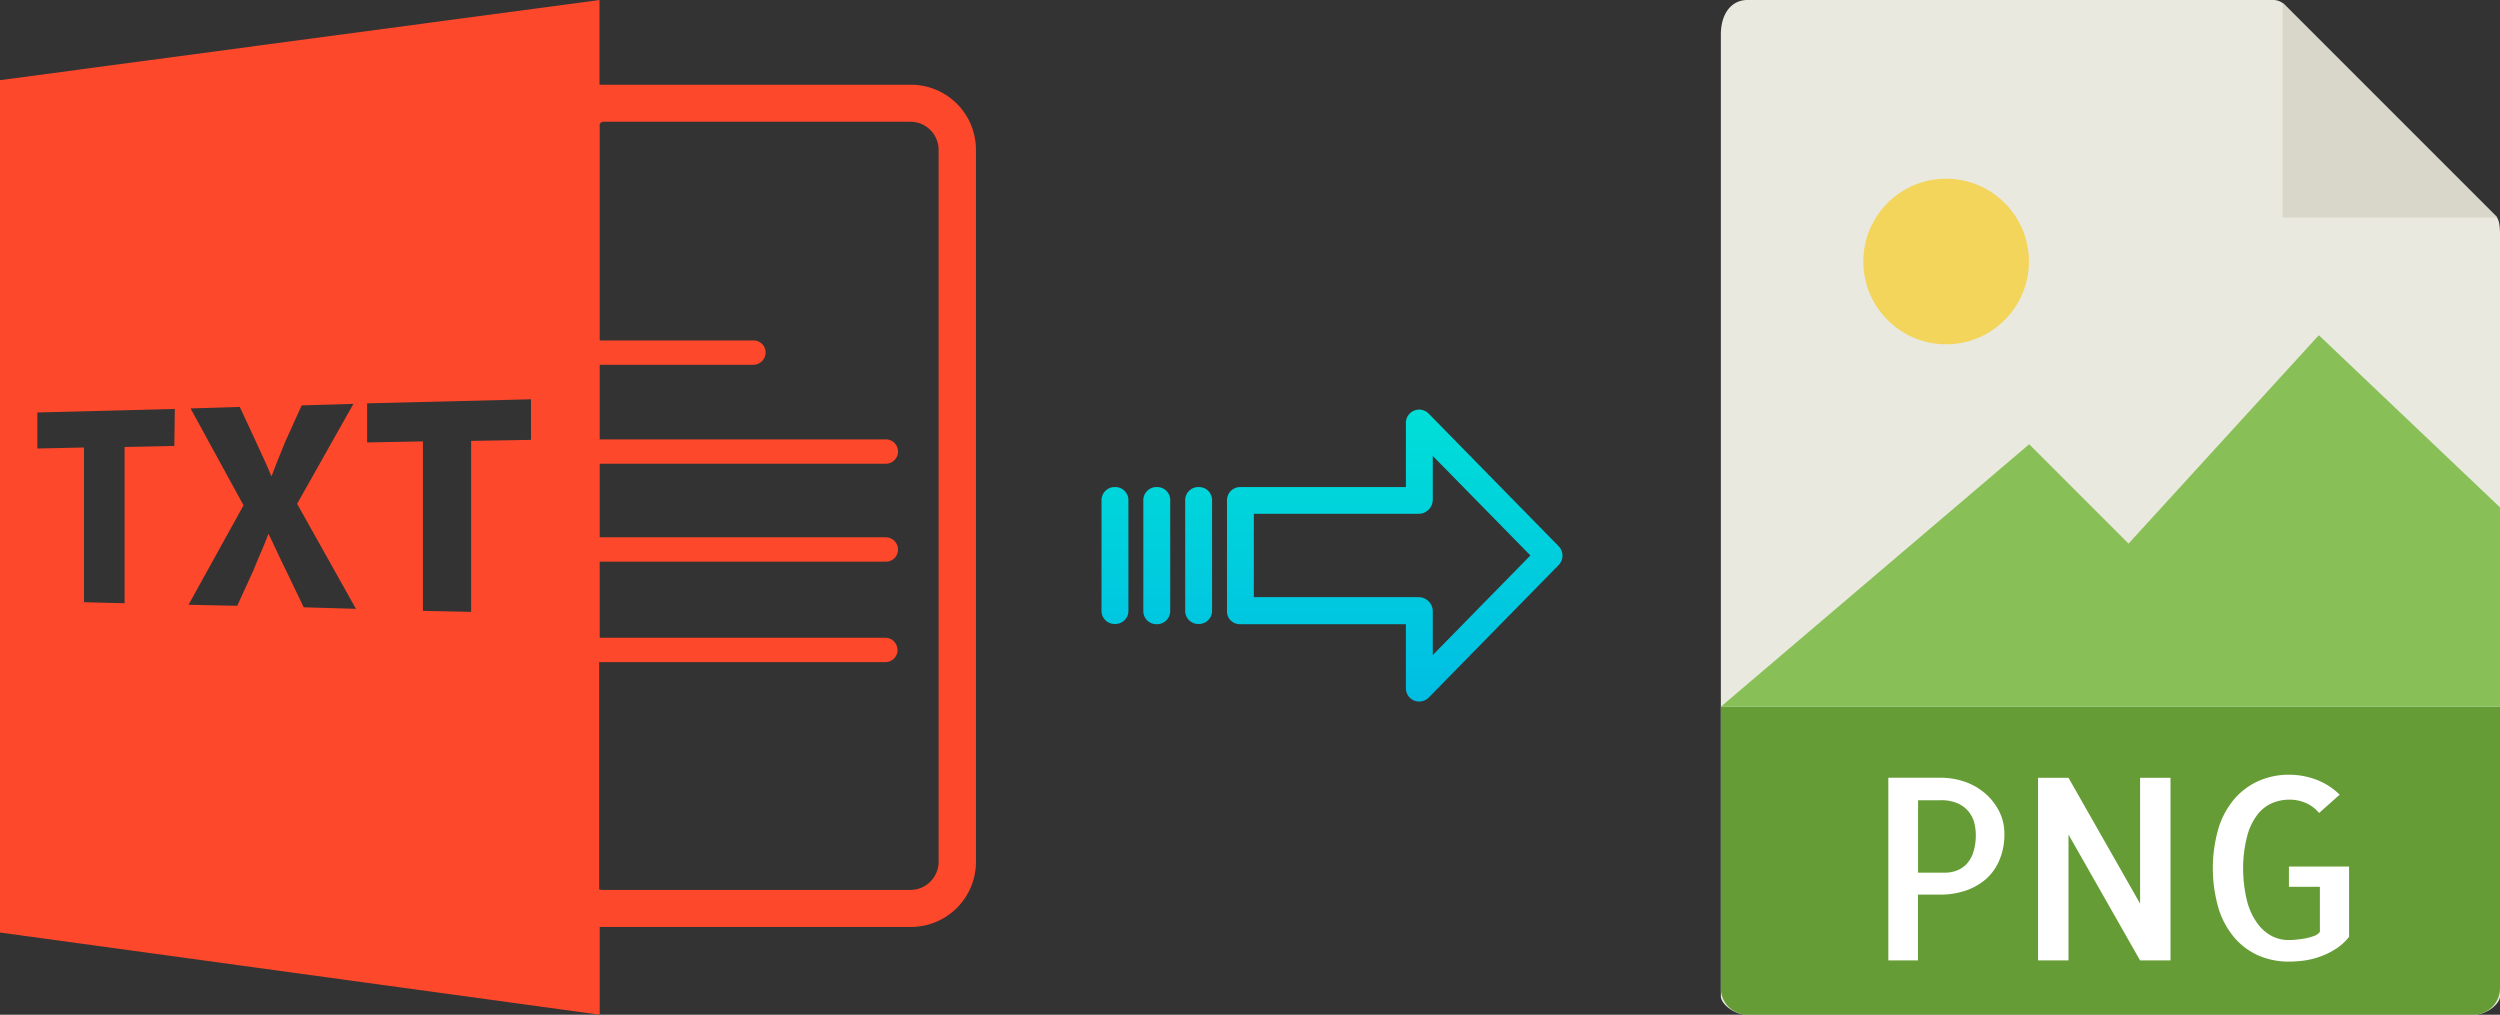 <svg xmlns="http://www.w3.org/2000/svg" xmlns:xlink="http://www.w3.org/1999/xlink" viewBox="0 0 492.75 200"><rect x="0" y="0" width="492.75" height="200" fill="#333333" stroke="none"/><defs><style>.cls-1{fill:#fe482b;}.cls-2{fill:#e9e9e0;}.cls-3{fill:#659c35;}.cls-4{fill:#d9d7ca;}.cls-5{fill:#fff;}.cls-6{fill:#f3d55b;}.cls-7{fill:#88c057;}.cls-8{fill:url(#linear-gradient);}.cls-9{fill:url(#linear-gradient-2);}.cls-10{fill:url(#linear-gradient-3);}.cls-11{fill:url(#linear-gradient-4);}</style><linearGradient id="linear-gradient" x1="274.89" y1="135.94" x2="274.89" y2="16.74" gradientTransform="matrix(1, 0, 0, -1, 0, 186.59)" gradientUnits="userSpaceOnUse"><stop offset="0" stop-color="#00efd1"/><stop offset="1" stop-color="#00acea"/></linearGradient><linearGradient id="linear-gradient-2" x1="236.24" y1="135.94" x2="236.24" y2="16.74" xlink:href="#linear-gradient"/><linearGradient id="linear-gradient-3" x1="228" y1="135.94" x2="228" y2="16.74" xlink:href="#linear-gradient"/><linearGradient id="linear-gradient-4" x1="219.75" y1="135.94" x2="219.75" y2="16.74" xlink:href="#linear-gradient"/></defs><title>txt to png</title><g id="Layer_2" data-name="Layer 2"><g id="Layer_2-2" data-name="Layer 2"><g id="Layer_5_Image" data-name="Layer 5 Image"><path class="cls-1" d="M118.2,182.7h61.4a12.82,12.82,0,0,0,12.76-12.8V29.5a12.82,12.82,0,0,0-12.8-12.8h-61.4V0L0,15.8v168L118.2,200ZM118.9,24h60.6a5.55,5.55,0,0,1,5.5,5.5V169.9a5.55,5.55,0,0,1-5.5,5.5H118.9a2.18,2.18,0,0,1-.8-.1V130.5h56.4a2.37,2.37,0,0,0,2.4-2.34v-.06a2.43,2.43,0,0,0-2.4-2.4H118.2v-15h56.4a2.37,2.37,0,0,0,2.4-2.34v-.06a2.43,2.43,0,0,0-2.4-2.4H118.2V91.4h56.4a2.4,2.4,0,1,0,0-4.8H118.2V71.9h30.3a2.43,2.43,0,0,0,2.4-2.4,2.37,2.37,0,0,0-2.34-2.4H118.2V24.5A.78.78,0,0,1,118.9,24ZM34.36,87.9l-9.8.2v30.8l-8-.2V88.2l-9.2.2V81.3l27.1-.7Zm25.5,31.8-3.5-7.3c-1.4-2.8-2.3-4.9-3.4-7.1h-.1c-.8,2.3-1.8,4.3-2.9,7.1l-3.2,7-9.6-.2L48,99.6,37.56,80.5l9.7-.3,3.3,7.1c1.1,2.4,2,4.3,2.9,6.5h.1c.9-2.5,1.7-4.3,2.6-6.6l3.3-7.3,10.2-.3L58.56,99.3,70.16,120Zm44.8-33-11.8.2v33.7l-9.5-.2V87l-11,.2V79.5l32.3-.8Z"/></g></g><g id="Layer_6" data-name="Layer 6"><path class="cls-2" d="M448.05,0H344.4c-2.88,0-5.22,2.34-5.22,6.88V196.43c0,1.23,2.34,3.57,5.22,3.57H487.53c2.88,0,5.22-2.34,5.22-3.57V46.35c0-2.49-.33-3.29-.92-3.88L450.28.92A3.15,3.15,0,0,0,448.05,0Z"/><path class="cls-3" d="M487.53,200H344.4a5.23,5.23,0,0,1-5.22-5.23V139.29H492.75v55.48A5.23,5.23,0,0,1,487.53,200Z"/><polygon class="cls-4" points="449.89 0.54 449.89 42.86 492.21 42.86 449.89 0.54"/><path class="cls-5" d="M378.05,189.29h-5.86v-36h10.35a14.47,14.47,0,0,1,4.54.73,12.25,12.25,0,0,1,4,2.2,11.39,11.39,0,0,1,2.88,3.54,9.69,9.69,0,0,1,1.1,4.66,12.71,12.71,0,0,1-.93,5,10.39,10.39,0,0,1-2.58,3.74,12,12,0,0,1-4,2.34,15.49,15.49,0,0,1-5.17.83h-4.35v13Zm0-31.55V172h5.38a6.27,6.27,0,0,0,2.12-.37,5.39,5.39,0,0,0,1.93-1.19,5.9,5.9,0,0,0,1.41-2.32,10.89,10.89,0,0,0,.54-3.69,10,10,0,0,0-.24-2,5.76,5.76,0,0,0-3.13-4,7.92,7.92,0,0,0-3.61-.7h-4.4Z"/><path class="cls-5" d="M427.81,153.3v36h-6l-14.11-24.81v24.81h-6v-36h6l14.11,24.8V153.3Z"/><path class="cls-5" d="M463,170.73v13.92a10.49,10.49,0,0,1-2.51,2.31,15,15,0,0,1-2.93,1.49,15.59,15.59,0,0,1-3.17.84,22.42,22.42,0,0,1-3.25.24,14.8,14.8,0,0,1-5.93-1.17,13.28,13.28,0,0,1-4.74-3.47,16.27,16.27,0,0,1-3.17-5.76,28.37,28.37,0,0,1,0-16,16.26,16.26,0,0,1,3.17-5.74,13.56,13.56,0,0,1,4.76-3.49,14.56,14.56,0,0,1,5.91-1.2,15.14,15.14,0,0,1,5.47,1,13.36,13.36,0,0,1,4.54,2.93l-4.06,3.61a7,7,0,0,0-2.68-2,8.06,8.06,0,0,0-3.13-.63,8.76,8.76,0,0,0-3.44.68,7.42,7.42,0,0,0-2.93,2.32,11.85,11.85,0,0,0-2,4.22,25.07,25.07,0,0,0-.79,6.35,26.91,26.91,0,0,0,.76,6.34,12.89,12.89,0,0,0,2,4.4,8.33,8.33,0,0,0,2.83,2.54,7.11,7.11,0,0,0,3.34.82c.36,0,.84,0,1.44-.07s1.21-.13,1.81-.24a11.88,11.88,0,0,0,1.73-.47,2.39,2.39,0,0,0,1.22-.83v-8.88h-6.1v-4H463Z"/><circle class="cls-6" cx="383.58" cy="51.54" r="16.32"/><polygon class="cls-7" points="339.18 139.29 378.46 139.29 492.75 139.29 492.75 100 457.04 66.07 419.54 107.14 399.95 87.56 339.18 139.29"/></g><g id="Layer_3" data-name="Layer 3"><path class="cls-8" d="M281.59,81.52a2.62,2.62,0,0,0-4.49,1.86V96H244.49a2.6,2.6,0,0,0-2.65,2.54v22a2.46,2.46,0,0,0,.77,1.79,2.58,2.58,0,0,0,1.88.7H277.1v12.59a2.63,2.63,0,0,0,1.62,2.46,2.57,2.57,0,0,0,1,.19,2.64,2.64,0,0,0,1.89-.79l25.6-26.11a2.65,2.65,0,0,0,0-3.71Zm.81,47.59v-8.63a2.8,2.8,0,0,0-2.7-2.78H247.13V101.27H279.7a2.8,2.8,0,0,0,2.7-2.78V89.86l19.24,19.62Z"/><path class="cls-9" d="M236.25,96h0a2.59,2.59,0,0,0-2.65,2.54v0l0,21.89a2.58,2.58,0,0,0,2.59,2.56h.06a2.59,2.59,0,0,0,2.65-2.54v0l0-21.89A2.58,2.58,0,0,0,236.31,96Z"/><path class="cls-10" d="M228,96h0a2.6,2.6,0,0,0-2.65,2.54v21.93a2.57,2.57,0,0,0,2.58,2.56H228a2.6,2.6,0,0,0,2.65-2.54V98.53A2.56,2.56,0,0,0,228.07,96Z"/><path class="cls-11" d="M219.76,96h0a2.59,2.59,0,0,0-2.65,2.54v0l0,21.89a2.58,2.58,0,0,0,2.59,2.56h.06a2.59,2.59,0,0,0,2.65-2.54v0l0-21.89A2.58,2.58,0,0,0,219.82,96Z"/></g></g></svg>